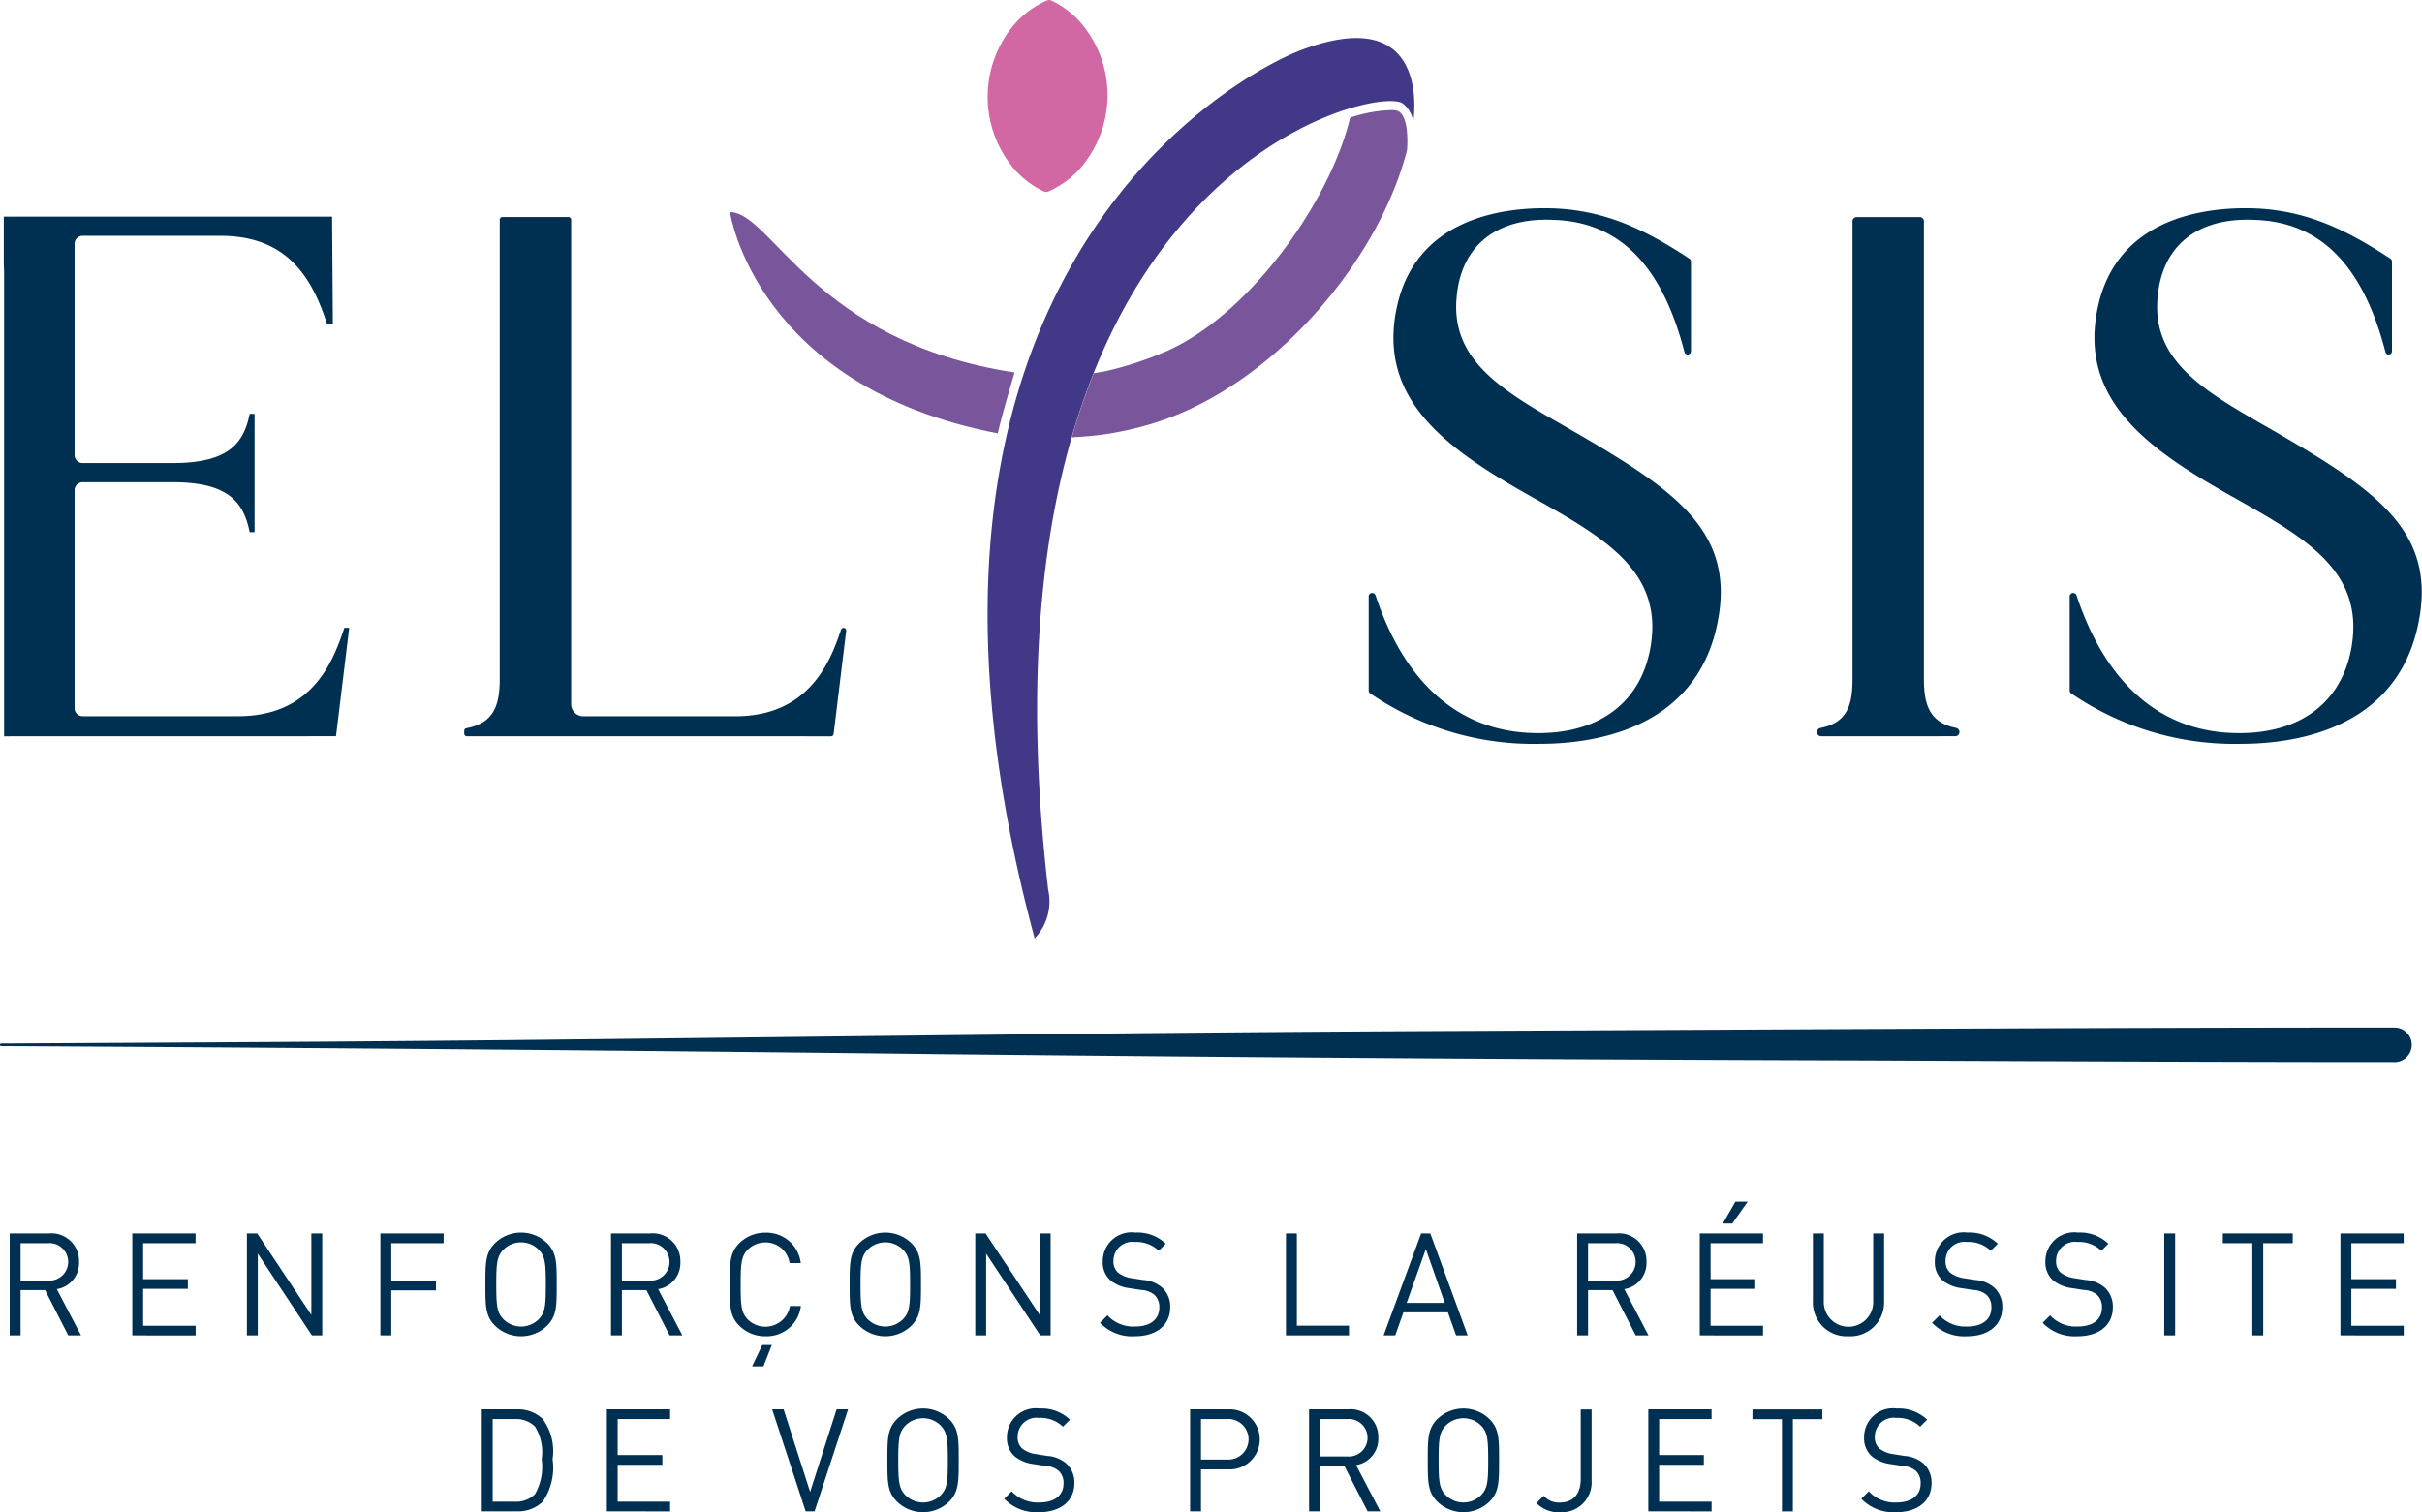 <?xml version="1.0" encoding="UTF-8"?> <svg xmlns="http://www.w3.org/2000/svg" width="137.858" height="86.09" viewBox="0 0 137.858 86.09"><g id="Groupe_426" data-name="Groupe 426" transform="translate(-330.799 -255.783)"><path id="Tracé_951" data-name="Tracé 951" d="M639.434,331.773A16.45,16.45,0,0,1,629.8,328.9a.2.2,0,0,1-.083-.16v-5.365a.19.19,0,0,1,.19-.191.2.2,0,0,1,.2.134c1.625,4.907,4.635,7.614,8.7,7.828q.294.015.575.015c3.51,0,5.834-1.781,6.376-4.886.75-4.322-2.642-6.237-6.568-8.456l-.235-.132c-4.7-2.653-8.82-5.479-7.617-10.852,1.085-4.835,5.72-5.556,8.387-5.556,3.225,0,5.63,1.148,8.25,2.873a.2.2,0,0,1,.087.162v5.1a.189.189,0,0,1-.374.044c-1.271-4.917-3.69-7.375-7.394-7.513-.156-.008-.312-.012-.464-.012-3.016,0-4.878,1.616-5.109,4.434-.331,3.6,2.667,5.322,6.137,7.314q.477.274.968.559c5.662,3.307,9,5.71,7.621,11.192C648.007,330.949,642.554,331.773,639.434,331.773Z" transform="translate(-221.014 -33.642)" fill="#003051"></path><path id="Tracé_952" data-name="Tracé 952" d="M792.535,331.773A16.449,16.449,0,0,1,782.9,328.9a.2.2,0,0,1-.083-.16v-5.365a.19.19,0,0,1,.19-.191.2.2,0,0,1,.2.134c1.626,4.907,4.635,7.614,8.7,7.828q.294.015.575.015c3.51,0,5.834-1.781,6.376-4.886.75-4.322-2.642-6.237-6.569-8.456l-.235-.132c-4.7-2.653-8.82-5.479-7.617-10.852,1.086-4.835,5.721-5.556,8.387-5.556,3.225,0,5.63,1.148,8.25,2.873a.2.2,0,0,1,.087.162v5.1a.189.189,0,0,1-.374.044c-1.271-4.917-3.69-7.375-7.394-7.513-.156-.008-.312-.012-.464-.012-3.016,0-4.878,1.616-5.109,4.434-.33,3.6,2.667,5.322,6.138,7.315q.477.273.967.558c5.663,3.307,9,5.71,7.621,11.192C801.108,330.949,795.656,331.773,792.535,331.773Z" transform="translate(-334.213 -33.642)" fill="#003051"></path><path id="Tracé_953" data-name="Tracé 953" d="M432.329,332.763a.15.15,0,0,1-.15-.15v-.165a.15.15,0,0,1,.122-.145c1.577-.288,1.9-1.327,1.9-2.8v-26.15a.15.15,0,0,1,.15-.15h3.766a.15.15,0,0,1,.15.15v27.581a.69.69,0,0,0,.69.69h8.661c4.322,0,5.463-3.332,6.012-4.933a.151.151,0,0,1,.142-.1.149.149,0,0,1,.149.167l-.715,5.875a.15.15,0,0,1-.149.131Z" transform="translate(-74.958 -35.063)" fill="#003051"></path><path id="Tracé_954" data-name="Tracé 954" d="M727.851,332.763a.239.239,0,0,1-.239-.239.244.244,0,0,1,.2-.235c1.517-.3,1.822-1.287,1.822-2.786v-26.06a.24.24,0,0,1,.239-.239h3.587a.24.24,0,0,1,.239.239V329.5c0,1.449.31,2.478,1.823,2.784a.245.245,0,0,1,.2.235.24.24,0,0,1-.239.241Z" transform="translate(-293.393 -35.063)" fill="#003051"></path><path id="Tracé_955" data-name="Tracé 955" d="M331.63,332.686V330.4c0-.256,0-.408,0-.553l0-.425V306.316c0-.181-.007-.348-.017-.508V303.1H350.3l.044,6.131h-.325c-.806-2.5-2.166-5.036-6.05-5.036H336.1a.456.456,0,0,0-.456.456v12.024a.456.456,0,0,0,.456.455h5.151c3.137,0,4.023-1.116,4.357-2.8h.28v6.733h-.28c-.338-1.707-1.225-2.841-4.357-2.841H336.1a.456.456,0,0,0-.456.455v12.411a.456.456,0,0,0,.456.455h8.852c4.3,0,5.442-3.242,6.047-5.035h.276l-.752,6.174Z" transform="translate(-0.599 -34.985)" fill="#003051"></path><path id="Tracé_956" data-name="Tracé 956" d="M583.4,279.9a1.245,1.245,0,0,0-.4-.044,8.04,8.04,0,0,0-2.3.43c-1.184,4.928-6,11.6-10.892,13.475l-.081.035-.121.047c-.282.113-.57.219-.858.315a17.942,17.942,0,0,1-1.988.563l-.06.013h0l-.594.1c-.019.049-.039.1-.058.146-.065.166-.13.332-.194.5q-.085.226-.169.457-.094.259-.185.522-.081.235-.16.473-.089.269-.176.543c-.051.161-.1.323-.151.486s-.1.347-.152.522c.171-.01.438-.027.553-.035h0c.376-.028.749-.063,1.111-.108a18.76,18.76,0,0,0,2.481-.513l.029-.01h.007c7.052-1.941,13.246-9.275,14.892-15.668C583.947,282.049,584.1,280.183,583.4,279.9Z" transform="translate(-173.052 -17.803)" fill="#79559b"></path><path id="Tracé_957" data-name="Tracé 957" d="M564.3,264.791c-3.436,1.3-25.322,12.825-15.137,50.56a3.044,3.044,0,0,0,.77-2.757c-4.715-40.525,18.5-45.867,20.158-44.789a1.551,1.551,0,0,1,.617,1.057C570.785,268.393,571.609,262.017,564.3,264.791Z" transform="translate(-159.471 -6.145)" fill="#413887"></path><path id="Tracé_958" data-name="Tracé 958" d="M506.423,311.246c-11.4-1.733-13.83-9.129-16.2-9.129,0,0,1.444,9.938,15.242,12.595h0c.27-1.187.957-3.466.957-3.466Z" transform="translate(-117.875 -34.258)" fill="#79559b"></path><g id="Groupe_423" data-name="Groupe 423" transform="translate(330.799 314.284)"><path id="Tracé_959" data-name="Tracé 959" d="M330.87,481.3q26.665.144,53.327.456,26.469.284,52.938.358c10,.043,20,.094,30,.094a.982.982,0,0,0,0-1.962c-17.776,0-35.552.118-53.327.194-17.647.076-35.293.319-52.939.508-10,.107-20,.151-30,.205a.073.073,0,0,0,0,.147Z" transform="translate(-330.799 -480.248)" fill="#003051"></path></g><g id="Groupe_424" data-name="Groupe 424" transform="translate(331.351 324.192)"><path id="Tracé_960" data-name="Tracé 960" d="M336.251,531.016l-1.321-2.577h-1.394v2.577h-.62V525.21h2.226a1.571,1.571,0,0,1,1.721,1.615,1.506,1.506,0,0,1-1.264,1.557l1.378,2.634Zm-1.166-5.251h-1.549v2.128h1.549a1.068,1.068,0,1,0,0-2.128Z" transform="translate(-332.916 -523.4)" fill="#003051"></path><path id="Tracé_961" data-name="Tracé 961" d="M359.694,531.016V525.21h3.6v.555h-2.984v2.047h2.544v.554h-2.544v2.1H363.3v.554Z" transform="translate(-352.715 -523.4)" fill="#003051"></path><path id="Tracé_962" data-name="Tracé 962" d="M388.422,531.016l-3.082-4.656v4.656h-.62V525.21h.587l3.082,4.64v-4.64h.62v5.806Z" transform="translate(-371.219 -523.4)" fill="#003051"></path><path id="Tracé_963" data-name="Tracé 963" d="M414.494,525.765V527.9h2.544v.554h-2.544v2.56h-.62V525.21h3.6v.555Z" transform="translate(-392.774 -523.4)" fill="#003051"></path><path id="Tracé_964" data-name="Tracé 964" d="M440.318,530.323a2.127,2.127,0,0,1-2.968,0c-.546-.546-.546-1.117-.546-2.349s0-1.8.546-2.348a2.126,2.126,0,0,1,2.968,0c.546.546.546,1.117.546,2.348S440.865,529.776,440.318,530.323Zm-.481-4.33a1.418,1.418,0,0,0-2.006,0c-.367.376-.408.766-.408,1.982s.041,1.607.408,1.982a1.417,1.417,0,0,0,2.006,0c.367-.375.408-.766.408-1.982S440.2,526.368,439.837,525.992Z" transform="translate(-409.728 -523.261)" fill="#003051"></path><path id="Tracé_965" data-name="Tracé 965" d="M467.574,531.016l-1.321-2.577h-1.394v2.577h-.62V525.21h2.226a1.571,1.571,0,0,1,1.721,1.615,1.506,1.506,0,0,1-1.264,1.557l1.378,2.634Zm-1.166-5.251h-1.549v2.128h1.549a1.068,1.068,0,1,0,0-2.128Z" transform="translate(-430.013 -523.4)" fill="#003051"></path><path id="Tracé_966" data-name="Tracé 966" d="M492.2,530.926a2.071,2.071,0,0,1-1.484-.6c-.546-.546-.546-1.117-.546-2.349s0-1.8.546-2.348a2.07,2.07,0,0,1,1.484-.6,1.959,1.959,0,0,1,2.014,1.729h-.636a1.371,1.371,0,0,0-1.378-1.174,1.4,1.4,0,0,0-1,.408c-.367.375-.408.775-.408,1.99s.041,1.615.408,1.99a1.422,1.422,0,0,0,2.4-.767h.62A1.959,1.959,0,0,1,492.2,530.926Zm-.114,1.713h-.644l.579-1.215h.546Z" transform="translate(-449.187 -523.261)" fill="#003051"></path><path id="Tracé_967" data-name="Tracé 967" d="M519.87,530.323a2.127,2.127,0,0,1-2.968,0c-.547-.546-.547-1.117-.547-2.349s0-1.8.547-2.348a2.126,2.126,0,0,1,2.968,0c.546.546.546,1.117.546,2.348S520.416,529.776,519.87,530.323Zm-.481-4.33a1.418,1.418,0,0,0-2.006,0c-.367.376-.408.766-.408,1.982s.041,1.607.408,1.982a1.418,1.418,0,0,0,2.006,0c.367-.375.407-.766.407-1.982S519.756,526.368,519.389,525.992Z" transform="translate(-468.546 -523.261)" fill="#003051"></path><path id="Tracé_968" data-name="Tracé 968" d="M547.492,531.016l-3.082-4.656v4.656h-.62V525.21h.587l3.082,4.64v-4.64h.62v5.806Z" transform="translate(-488.831 -523.4)" fill="#003051"></path><path id="Tracé_969" data-name="Tracé 969" d="M573.026,530.926a2.531,2.531,0,0,1-1.99-.767l.424-.424a2,2,0,0,0,1.582.636c.848,0,1.37-.4,1.37-1.077a.934.934,0,0,0-.278-.726,1.252,1.252,0,0,0-.758-.277l-.677-.106a2.111,2.111,0,0,1-1.068-.44,1.373,1.373,0,0,1-.44-1.085,1.643,1.643,0,0,1,1.859-1.639,2.331,2.331,0,0,1,1.729.636l-.4.4a1.829,1.829,0,0,0-1.354-.5,1.073,1.073,0,0,0-1.223,1.076.838.838,0,0,0,.261.669,1.668,1.668,0,0,0,.783.318l.636.1a1.869,1.869,0,0,1,1.06.408,1.453,1.453,0,0,1,.489,1.15C575.032,530.3,574.232,530.926,573.026,530.926Z" transform="translate(-508.976 -523.261)" fill="#003051"></path><path id="Tracé_970" data-name="Tracé 970" d="M611.642,531.016V525.21h.62v5.252h2.968v.554Z" transform="translate(-538.999 -523.4)" fill="#003051"></path><path id="Tracé_971" data-name="Tracé 971" d="M637.1,531.016l-.465-1.313H634.1l-.464,1.313h-.661l2.136-5.806h.522l2.128,5.806Zm-1.721-4.917-1.093,3.066h2.169Z" transform="translate(-554.773 -523.4)" fill="#003051"></path><path id="Tracé_972" data-name="Tracé 972" d="M678.574,531.016l-1.321-2.577h-1.394v2.577h-.62V525.21h2.226a1.571,1.571,0,0,1,1.721,1.615,1.506,1.506,0,0,1-1.264,1.557l1.378,2.634Zm-1.166-5.251h-1.549v2.128h1.549a1.068,1.068,0,1,0,0-2.128Z" transform="translate(-586.021 -523.4)" fill="#003051"></path><path id="Tracé_973" data-name="Tracé 973" d="M702.017,525.881v-5.806h3.6v.555h-2.984v2.047h2.544v.554h-2.544v2.1h2.984v.554Zm1.851-6.368h-.538l.717-1.248h.7Z" transform="translate(-605.82 -518.265)" fill="#003051"></path><path id="Tracé_974" data-name="Tracé 974" d="M728.751,531.065a1.917,1.917,0,0,1-2.022-1.965v-3.89h.619v3.841a1.408,1.408,0,1,0,2.813,0V525.21h.62v3.89A1.924,1.924,0,0,1,728.751,531.065Z" transform="translate(-624.092 -523.4)" fill="#003051"></path><path id="Tracé_975" data-name="Tracé 975" d="M754.746,530.926a2.531,2.531,0,0,1-1.99-.767l.424-.424a1.994,1.994,0,0,0,1.582.636c.848,0,1.37-.4,1.37-1.077a.934.934,0,0,0-.277-.726,1.253,1.253,0,0,0-.758-.277l-.677-.106a2.11,2.11,0,0,1-1.068-.44,1.372,1.372,0,0,1-.44-1.085,1.643,1.643,0,0,1,1.859-1.639,2.33,2.33,0,0,1,1.728.636l-.4.4a1.828,1.828,0,0,0-1.353-.5,1.073,1.073,0,0,0-1.223,1.076.838.838,0,0,0,.261.669,1.668,1.668,0,0,0,.783.318l.636.1a1.869,1.869,0,0,1,1.06.408,1.454,1.454,0,0,1,.489,1.15C756.752,530.3,755.952,530.926,754.746,530.926Z" transform="translate(-643.336 -523.261)" fill="#003051"></path><path id="Tracé_976" data-name="Tracé 976" d="M778.893,530.926a2.532,2.532,0,0,1-1.99-.767l.424-.424a1.994,1.994,0,0,0,1.582.636c.849,0,1.37-.4,1.37-1.077a.934.934,0,0,0-.278-.726,1.252,1.252,0,0,0-.758-.277l-.677-.106a2.108,2.108,0,0,1-1.068-.44,1.372,1.372,0,0,1-.44-1.085,1.643,1.643,0,0,1,1.859-1.639,2.331,2.331,0,0,1,1.728.636l-.4.4a1.828,1.828,0,0,0-1.353-.5,1.073,1.073,0,0,0-1.223,1.076.838.838,0,0,0,.261.669,1.667,1.667,0,0,0,.783.318l.636.1a1.868,1.868,0,0,1,1.06.408,1.453,1.453,0,0,1,.489,1.15C780.9,530.3,780.1,530.926,778.893,530.926Z" transform="translate(-661.189 -523.261)" fill="#003051"></path><path id="Tracé_977" data-name="Tracé 977" d="M803.463,531.016V525.21h.62v5.806Z" transform="translate(-680.827 -523.4)" fill="#003051"></path><path id="Tracé_978" data-name="Tracé 978" d="M818.556,525.765v5.251h-.62v-5.251h-1.679v-.555h3.979v.555Z" transform="translate(-690.287 -523.4)" fill="#003051"></path><path id="Tracé_979" data-name="Tracé 979" d="M841.94,531.016V525.21h3.6v.555H842.56v2.047H845.1v.554H842.56v2.1h2.984v.554Z" transform="translate(-709.276 -523.4)" fill="#003051"></path><path id="Tracé_980" data-name="Tracé 980" d="M439.479,568.909a2.03,2.03,0,0,1-1.468.538h-1.99v-5.806h1.99a2.03,2.03,0,0,1,1.468.539,3.067,3.067,0,0,1,.571,2.3A3.394,3.394,0,0,1,439.479,568.909Zm-.432-4.289a1.511,1.511,0,0,0-1.142-.424h-1.264v4.7h1.264a1.513,1.513,0,0,0,1.142-.424,3.122,3.122,0,0,0,.383-1.99A2.733,2.733,0,0,0,439.048,564.62Z" transform="translate(-409.15 -551.815)" fill="#003051"></path><path id="Tracé_981" data-name="Tracé 981" d="M463.331,569.447v-5.806h3.6v.555h-2.985v2.047h2.544v.554h-2.544v2.1h2.985v.554Z" transform="translate(-429.342 -551.815)" fill="#003051"></path><path id="Tracé_982" data-name="Tracé 982" d="M501.844,569.447h-.506l-1.908-5.806h.652l1.509,4.7,1.508-4.7h.653Z" transform="translate(-456.032 -551.815)" fill="#003051"></path><path id="Tracé_983" data-name="Tracé 983" d="M528.1,568.754a2.127,2.127,0,0,1-2.968,0c-.547-.546-.547-1.117-.547-2.349s0-1.8.547-2.348a2.125,2.125,0,0,1,2.968,0c.546.546.546,1.117.546,2.348S528.642,568.208,528.1,568.754Zm-.481-4.33a1.418,1.418,0,0,0-2.006,0c-.367.375-.408.767-.408,1.982s.041,1.607.408,1.982a1.417,1.417,0,0,0,2.006,0c.367-.375.408-.767.408-1.982S527.982,564.8,527.614,564.423Z" transform="translate(-474.628 -551.676)" fill="#003051"></path><path id="Tracé_984" data-name="Tracé 984" d="M552.1,569.357a2.531,2.531,0,0,1-1.99-.766l.424-.424a2,2,0,0,0,1.582.636c.848,0,1.37-.4,1.37-1.077a.935.935,0,0,0-.278-.726,1.253,1.253,0,0,0-.758-.277l-.677-.106a2.107,2.107,0,0,1-1.068-.44,1.372,1.372,0,0,1-.44-1.084,1.643,1.643,0,0,1,1.859-1.639,2.33,2.33,0,0,1,1.728.636l-.4.4a1.829,1.829,0,0,0-1.354-.5,1.073,1.073,0,0,0-1.223,1.076.838.838,0,0,0,.261.668,1.665,1.665,0,0,0,.783.318l.636.1a1.87,1.87,0,0,1,1.06.407,1.454,1.454,0,0,1,.489,1.15C554.1,568.729,553.3,569.357,552.1,569.357Z" transform="translate(-493.502 -551.676)" fill="#003051"></path><path id="Tracé_985" data-name="Tracé 985" d="M592.874,567.058h-1.541v2.389h-.62v-5.806h2.161a1.711,1.711,0,1,1,0,3.417Zm-.057-2.862h-1.484V566.5h1.484a1.156,1.156,0,1,0,0-2.308Z" transform="translate(-523.525 -551.815)" fill="#003051"></path><path id="Tracé_986" data-name="Tracé 986" d="M620.012,569.447l-1.321-2.577H617.3v2.577h-.62v-5.806H618.9a1.571,1.571,0,0,1,1.721,1.615,1.507,1.507,0,0,1-1.264,1.558l1.378,2.634Zm-1.166-5.251H617.3v2.128h1.549a1.068,1.068,0,1,0,0-2.128Z" transform="translate(-542.722 -551.815)" fill="#003051"></path><path id="Tracé_987" data-name="Tracé 987" d="M646.124,568.754a2.127,2.127,0,0,1-2.968,0c-.546-.546-.546-1.117-.546-2.349s0-1.8.546-2.348a2.126,2.126,0,0,1,2.968,0c.546.546.546,1.117.546,2.348S646.671,568.208,646.124,568.754Zm-.481-4.33a1.418,1.418,0,0,0-2.006,0c-.367.375-.408.767-.408,1.982s.041,1.607.408,1.982a1.417,1.417,0,0,0,2.006,0c.367-.375.408-.767.408-1.982S646.01,564.8,645.643,564.423Z" transform="translate(-561.896 -551.676)" fill="#003051"></path><path id="Tracé_988" data-name="Tracé 988" d="M667.68,569.5a1.751,1.751,0,0,1-1.329-.522l.416-.416a1.131,1.131,0,0,0,.913.384c.759,0,1.191-.481,1.191-1.338v-3.963h.62v4.045A1.708,1.708,0,0,1,667.68,569.5Z" transform="translate(-579.45 -551.815)" fill="#003051"></path><path id="Tracé_989" data-name="Tracé 989" d="M690.783,569.447v-5.806h3.6v.555H691.4v2.047h2.544v.554H691.4v2.1h2.984v.554Z" transform="translate(-597.514 -551.815)" fill="#003051"></path><path id="Tracé_990" data-name="Tracé 990" d="M715.824,564.2v5.251h-.62V564.2h-1.679v-.555H717.5v.555Z" transform="translate(-614.329 -551.815)" fill="#003051"></path><path id="Tracé_991" data-name="Tracé 991" d="M739.289,569.357a2.532,2.532,0,0,1-1.99-.766l.424-.424a2,2,0,0,0,1.582.636c.849,0,1.37-.4,1.37-1.077A.935.935,0,0,0,740.4,567a1.253,1.253,0,0,0-.758-.277l-.677-.106a2.107,2.107,0,0,1-1.068-.44,1.373,1.373,0,0,1-.44-1.084,1.643,1.643,0,0,1,1.859-1.639,2.33,2.33,0,0,1,1.728.636l-.4.4a1.829,1.829,0,0,0-1.354-.5,1.073,1.073,0,0,0-1.223,1.076.838.838,0,0,0,.261.668,1.664,1.664,0,0,0,.783.318l.636.1a1.87,1.87,0,0,1,1.06.407,1.454,1.454,0,0,1,.489,1.15C741.295,568.729,740.5,569.357,739.289,569.357Z" transform="translate(-631.907 -551.676)" fill="#003051"></path></g><g id="Groupe_425" data-name="Groupe 425" transform="translate(387.012 255.783)" style="mix-blend-mode: multiply;isolation: isolate"><path id="Tracé_992" data-name="Tracé 992" d="M551.8,257.089a5.23,5.23,0,0,0-1.691-1.277.309.309,0,0,0-.253,0,5.229,5.229,0,0,0-1.731,1.225,6.352,6.352,0,0,0-.129,8.369,5.222,5.222,0,0,0,1.692,1.278.31.31,0,0,0,.253,0,5.247,5.247,0,0,0,1.729-1.225,6.347,6.347,0,0,0,.129-8.369Z" transform="translate(-546.483 -255.783)" fill="#d268a3" style="mix-blend-mode: multiply;isolation: isolate"></path></g></g></svg> 